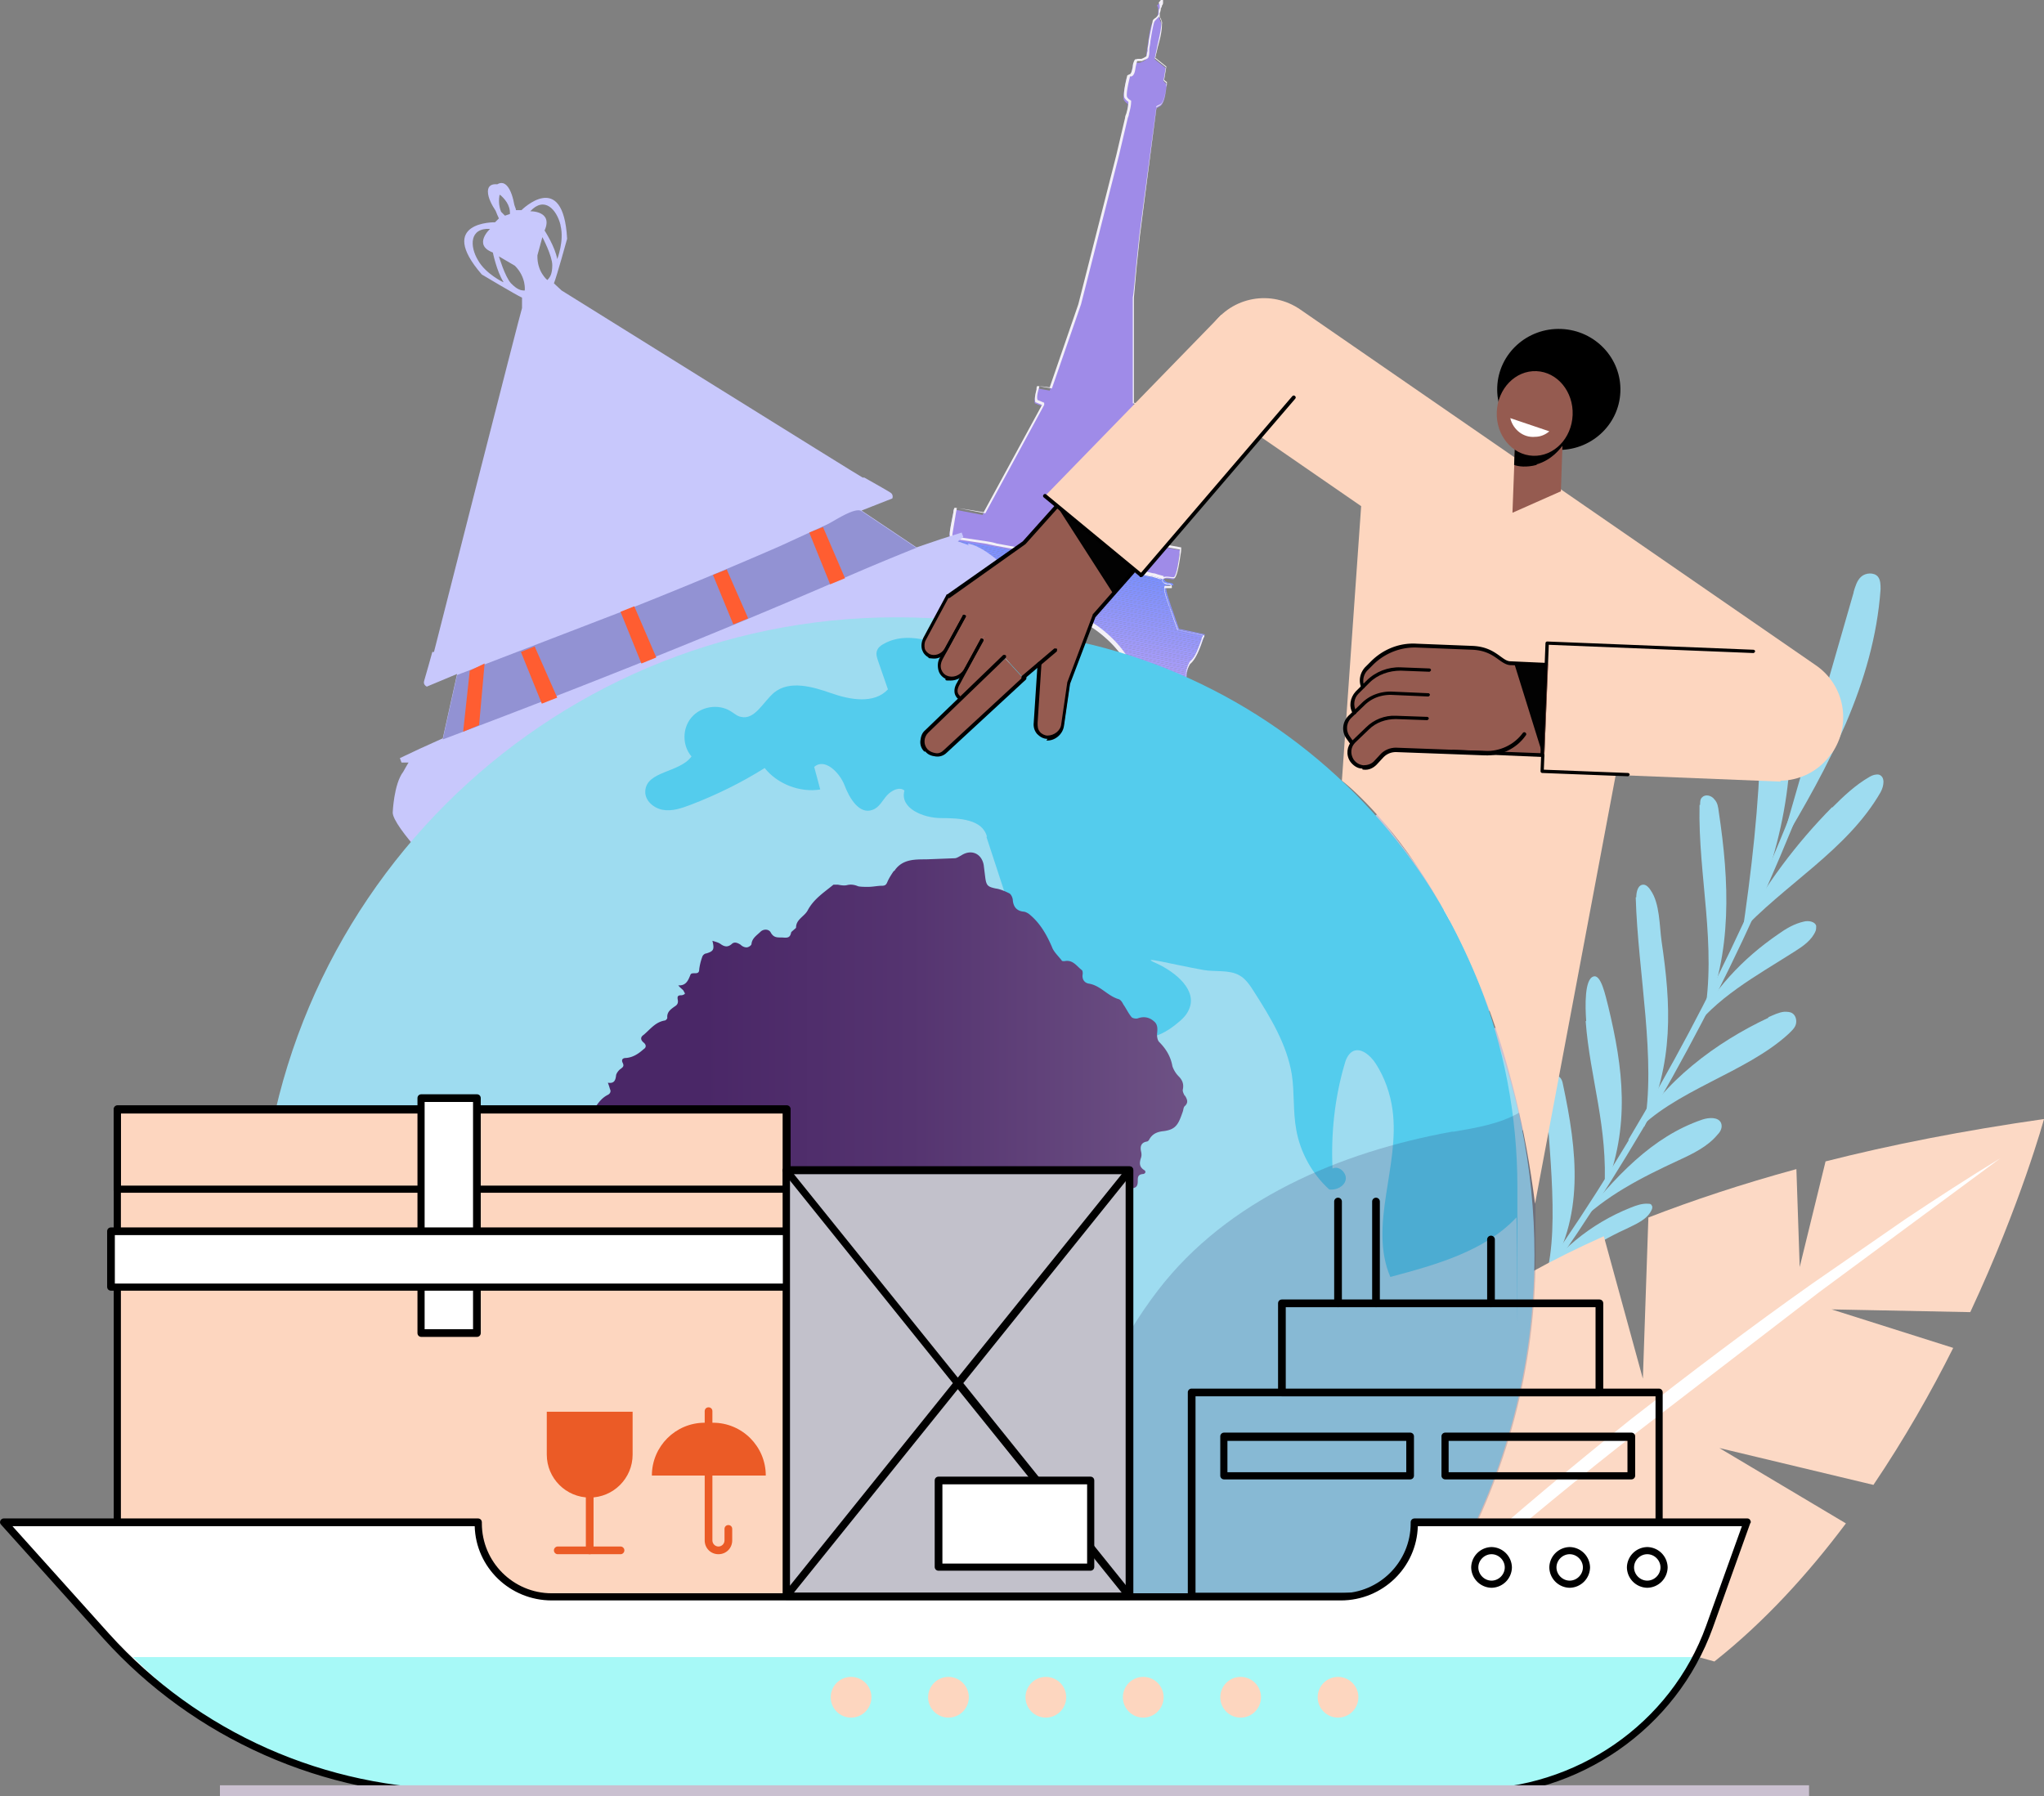 <?xml version="1.0" encoding="UTF-8" standalone="no"?>
<svg xmlns="http://www.w3.org/2000/svg" xmlns:v="https://vecta.io/nano" viewBox="0 0 371.47 326.5">
  <rect x="0" y="0" width="371.47" height="326.5" fill="#808080" stroke="none"/>
  <style>.B{isolation:isolate}.Ah{mix-blend-mode:multiply}</style>
  <defs>
    <clipPath id="A">
      <path d="M173.07,97.8c2.7.2,5.3.8,7.9,1.3l12.7,2.3,5.4,1c.9.2,2,.2,2.8.6h.4c2.3.3,4.9.9,7.2,1.4.6.1,1.2.4,1.9.5.1.3.3.7.5.8.5.4,1.3,0,1.4.7h-1.3c-.3.6.7,3.2.9,3.9l1.4,4,4.7,1c-.5,1.4-1.3,4.1-2.5,5-.9,1.4-1,3-.6,4.6.2.8.5,1.2,1,1.8.3.4.7.8,1,1.3l-6-.3c-1.1,0-2.7-.3-3.7,0-1-4.8-3-9-6.8-12.3-4.1-3.6-9.3-5.5-14.7-5.2-7.1.4-13.1,4.2-17.7,9.3l.6,1.3h-.6c-1.2.3-1.9,0-3.1-.1-1.5-.1-2.9-.5-4.4-.8-1.1-.2-2.7-.3-3.6-.8-.2,0-.3-.1-.5-.1h-.4c-.7-.3-1.7-.4-2.5-.5l9.8-9.2c2.4-2.3,5.5-5.3,7-8.2.4-.5.7-1.1,1.1-1.6v-.3l-.9-.3-.2-.4h1.2l.4-.8.2.1Z" fill="none"/>
    </clipPath>
    <linearGradient gradientUnits="userSpaceOnUse" id="B" x1="90.07" x2="215.97" y1="213.37" y2="213.37">
      <stop offset="0" stop-color="#4a2767"/>
      <stop offset=".3" stop-color="#4a2767"/>
      <stop offset=".6" stop-color="#553470"/>
      <stop offset="1" stop-color="#6e5285"/>
    </linearGradient>
    <path d="M154.97 117.2l62.7 12.9-.1.3-62.7-12.9.1-.3z" id="C"/>
    <path d="M154.97 116.8l62.8 12.9-.1.4-62.7-12.9v-.4z" id="D"/>
    <path d="M155.07 116.5l62.7 12.9v.3l-62.8-12.9.1-.3z" id="E"/>
    <path d="M155.17 116.1l62.7 13-.1.3-62.7-12.9.1-.4z" id="F"/>
    <path d="M155.17 115.8l62.8 12.9-.1.4-62.7-13v-.3z" id="G"/>
    <path d="M155.37 115.1l62.7 12.9-.1.4-62.7-12.9.1-.4z" id="H"/>
    <path d="M155.37 114.8l62.7 12.9v.3l-62.7-12.9v-.3z" id="I"/>
    <path d="M155.47 114.1l62.8 12.9-.1.3-62.7-12.9v-.3z" id="J"/>
    <path d="M155.77 112.7l62.7 12.9v.4l-62.8-12.9.1-.4z" id="K"/>
    <path d="M155.87 112l62.7 12.9v.4l-62.7-12.9v-.4z" id="L"/>
    <path d="M243.17 237.6a.68.68 0 0 1-.7-.7v-18.5a.68.68 0 1 1 1.4 0v18.5a.68.68 0 0 1-.7.7z" id="M"/>
  </defs>
  <g class="B">
    <g fill="#9edcf0">
      <path d="M336.87 107.6c.3-1 .6-2.1 1.4-2.8s2.3-.8 3 0c.5.6.5 1.5.5 2.3-1.2 17-9.5 32.3-18.2 46.8l13.3-46.2v-.1zm-17 26.8c0-3.5.1-7 1-10.3.4-1.5 1.9-3.1 3.2-2.1.5.4.6 1 .7 1.6 2.1 16.4-.9 31.5-8.3 47.2 1.9-12.8 3.2-24.3 3.5-36.4h-.1zm-10.9 11.9c0-.5 0-1.1.4-1.4.6-.6 1.7-.3 2.2.4.6.6.7 1.5.8 2.3 1.9 12.6 2.5 25.5-2.7 37.4 2.4-13.2-1.1-25.8-.8-38.7h.1zm-11.6 16.8c0-1 .3-2.3 1.3-2.3.5 0 1 .5 1.3 1 1.7 2.4 1.6 6.5 2 9.3 1.7 11.5 2.3 22-3.2 33.8 2.3-12.2-1.1-28-1.5-41.8h.1zm-9.1 22.5c-.2-2.8-.3-7.6 1.3-8.1 1.4-.5 2.2 3.5 2.7 5.4 2.7 11.2 4.1 21.8-.7 33.6.7-11.7-2.6-20.4-3.4-30.9h.1z"/>
      <path d="M332.97 146.8c2.1-2.1 4.2-4.1 6.8-5.6.5-.3 1.1-.5 1.7-.4 1.2.4.9 2.1.3 3.2-6.1 10.6-17.6 16.8-25.8 25.8 4.8-9 10.5-16.5 17-23.1v.1zm-9.8 23c1.4-1 2.9-1.9 4.7-2.3.8-.2 2 0 2.2.8 0 .3 0 .6-.1.9-.7 1.7-2.3 2.8-3.9 3.8-6.9 4.4-14.4 8.4-19 15 4.3-8.2 9.7-13.8 16.1-18.2h0zm-1.8 15.1c.9-.4 1.9-.9 2.9-1 .5 0 1.1 0 1.5.3.6.4.8 1.3.6 2s-.8 1.2-1.3 1.7c-7.8 7.2-21 10.3-28.1 18.2 5.2-9.5 15-16.7 24.4-21.1v-.1zm-12 18.6c1.2-.4 2.9-.5 3.4.6.3.7 0 1.5-.6 2.1-1.8 2.2-4.5 3.5-7.1 4.7-6.7 3.1-13.4 6.5-18.5 11.7 7-8.8 13.7-16 22.8-19.1h0zm-28.3-5.4c0-.7 0-1.3.4-1.9.3-.5 1.1-.9 1.7-.6s.8 1 .9 1.6c2.5 11.8 4.1 24.2-3.2 35 2.9-9.5 0-27.6.2-34.1z"/>
      <path d="M296.37,219.5c1-.4,2.1-.8,3.2-.7.2,0,.5,0,.6.3.2.2.1.6,0,.8-.8,1.8-2.9,2.6-4.7,3.5-6.2,2.8-11.6,6.9-17,10.9,4.4-6.8,10.6-11.9,17.9-14.8h0Z"/>
      <path d="M295.97,207.3c-7.6,12.7-15.9,24.9-24.9,36.7-.4.5.6,1.1,1,.6,5.1-6.7,9.9-13.5,14.6-20.5,8.2-12.3,15.7-25,22.6-38.2s13-26.7,18.5-40.6c.2-.6-.9-1-1.1-.4-3.1,7.8-6.3,15.5-9.9,23-6.2,13.4-13.2,26.5-20.8,39.2v.2Z"/>
    </g>
    <path d="M253.77,236.5c-11.9,6.8-23.3,6-23.3,6-5.1-6.6-8.5-13.1-10.7-19.5l12.4,6.4-14.4-13.9c-1.5-8-1-15.7.9-22.9l17.7,15.2-15.5-21.9c2.9-7.2,7-13.9,11.8-19.9l15.3,13.1-11.6-17.6c4.5-5.1,9.3-9.7,14-13.6l10.3,13.6-6.5-16.7c11.6-9.3,21.4-14.5,21.4-14.5,2.1,10.1,3.5,19.3,4.3,27.7l-12.3,6.2,12.7-2.4c.5,7,.7,13.5.4,19.3l-20.4,5.4,20,.6c-.6,6.9-1.8,13-3.4,18.3l-27,7.1,24.1.7c-3.8,8.7-8.9,14.7-14.2,19l-18.6.6,12.6,3.5v.2Z" fill="#cac0d0"/>
    <path d="M234.77 232.3l2.9-6.2 5.6-12.5a556.91 556.91 0 0 0 10.5-25.2c3.4-8.5 6.5-17 9.6-25.6 1.6-4.3 3-8.6 4.5-12.9l4.5-12.9c-1.1 4.4-2.4 8.8-3.6 13.2l-4 13.1c-2.8 8.7-5.9 17.3-9.2 25.8-3.4 8.5-7 16.9-10.9 25.2l-6.1 12.3c-2.2 4-4.3 8-6.7 12l3-6.2-.1-.1z" fill="#fff"/>
    <path d="M231.27,283.3c-5.7,18.9-1,33.5-1,33.5,10.8,3.4,20.9,4.9,30.4,4.6l-12.8-13.1,23.8,12.1c11.6-1.9,22-6.3,31.4-12.3l-26.7-15.9,35.2,9.8c9.1-7.2,17-15.9,23.9-25.1l-23-13.7,28,6.7c5.6-8.3,10.5-16.9,14.5-24.9l-22.1-7,25.2.5c9.2-19.7,13.4-35.1,13.4-35.1-14.7,2.1-27.9,4.7-39.7,7.7l-4.7,19.2-.6-17.8c-9.9,2.7-18.9,5.7-26.9,8.8l-1,29.3-7.1-25.9c-9.4,4.2-17.5,8.7-24.3,13.4l-1.4,38.9-8.6-31.3c-10.8,9.2-17.7,18.8-21.9,27.8l5,24.7-8.8-14.8-.2-.1Z" fill="#fcd9c5"/>
    <path d="M249.97 298.4l15.1-14c10.2-9.2 20.7-17.9 31.4-26.5 10.8-8.4 21.7-16.7 32.9-24.6l16.9-11.7c5.7-3.8 11.4-7.5 17.3-11.1l-16.5 12.2-16.5 12.2-32.5 25c-10.8 8.4-21.3 17.1-31.7 26l-15.5 13.4-7.7 6.8-7.6 6.9c4.7-5 9.6-9.8 14.5-14.6h-.1z" fill="#fff"/>
    <g clip-path="url(#A)">
      <g fill="#c1a4f6">
        <path d="M154.67 118.5l21.3 4.4-21.4-3.9.1-.5z"/>
        <path d="M154.77 118.2l37.4 7.7-16.2-3-21.3-4.4.1-.3z"/>
      </g>
      <path d="M154.77 117.9l53.6 11-16.2-3-37.4-7.7v-.3z" fill="#c0a4f6"/>
      <path d="M154.87 117.5l62.7 12.9v.2l-9.2-1.7-53.6-11 .1-.4z" fill="#bfa3f6"/>
      <use fill="#bea3f6" href="#C"/>
      <use fill="#bda3f7" href="#D"/>
      <use fill="#bca3f7" href="#E"/>
      <use fill="#bba2f7" href="#F"/>
      <use fill="#baa2f7" href="#G"/>
      <path d="M155.27 115.5l62.7 12.9v.3l-62.8-12.9.1-.3z" fill="#b9a2f7"/>
      <use fill="#b8a1f7" href="#H"/>
      <use fill="#b7a1f7" href="#I"/>
      <path d="M155.47 114.4l62.7 12.9-.1.4-62.7-12.9.1-.4z" fill="#b6a1f7"/>
      <use fill="#b5a0f8" href="#J"/>
      <path d="M155.57 113.8l62.7 12.9v.3l-62.8-12.9.1-.3z" fill="#b4a0f8"/>
      <path d="M155.67 113.4l62.7 12.9-.1.4-62.7-12.9.1-.4z" fill="#b3a0f8"/>
      <path d="M155.67 113.1l62.8 12.9-.1.3-62.7-12.9v-.3z" fill="#b2a0f8"/>
      <use fill="#b19ff8" href="#K"/>
      <path d="M155.87 112.4l62.7 12.9-.1.3-62.7-12.9.1-.3z" fill="#b09ff8"/>
      <use fill="#af9ff8" href="#L"/>
      <path d="M155.97 111.7l62.7 12.9-.1.3-62.7-12.9.1-.3z" fill="#ae9ef8"/>
      <path d="M155.97 111.4l62.8 12.9-.1.3-62.7-12.9v-.3z" fill="#ad9ef9"/>
      <path d="M156.07 111l62.7 12.9v.4l-62.8-12.9.1-.4z" fill="#ac9ef9"/>
      <path d="M156.17 110.7l62.7 12.9-.1.3-62.7-12.9.1-.3z" fill="#ab9df9"/>
      <path d="M156.17 110.3l62.8 12.9-.1.4-62.7-12.9v-.4z" fill="#aa9df9"/>
      <path d="M156.27 110l62.7 12.9v.3l-62.8-12.9.1-.3z" fill="#a99df9"/>
      <path d="M156.37 109.6l62.7 13-.1.3-62.7-12.9.1-.4z" fill="#a89df9"/>
      <path d="M156.37 109.3l62.7 12.9v.4l-62.7-13v-.3z" fill="#a79cf9"/>
      <path d="M156.47 109l62.7 12.9-.1.3-62.7-12.9.1-.3z" fill="#a69cf9"/>
      <path d="M156.47 108.6l62.8 12.9-.1.4-62.7-12.9v-.4z" fill="#a59cfa"/>
      <path d="M156.57 108.3l62.7 12.9v.3l-62.8-12.9.1-.3z" fill="#a49bfa"/>
      <path d="M156.67 107.9l62.7 12.9-.1.4-62.7-12.9.1-.4z" fill="#a39bfa"/>
      <path d="M156.67 107.6l62.8 12.9-.1.3-62.7-12.9v-.3z" fill="#a29bfa"/>
      <path d="M156.77 107.2l62.7 13v.3l-62.8-12.9.1-.4z" fill="#a19afa"/>
      <path d="M156.87 106.9l62.7 12.9-.1.4-62.7-13 .1-.3z" fill="#a09afa"/>
      <path d="M156.87 106.6l62.8 12.9-.1.3-62.7-12.9v-.3z" fill="#9f9afa"/>
      <path d="M156.97 106.2l62.7 12.9v.4l-62.8-12.9.1-.4z" fill="#9e9afb"/>
      <path d="M157.07 105.9l62.7 12.9-.1.3-62.7-12.9.1-.3z" fill="#9c99fb"/>
      <path d="M157.07 105.5l62.7 12.9v.4l-62.7-12.9v-.4z" fill="#9b99fb"/>
      <path d="M157.17 105.2l62.7 12.9-.1.3-62.7-12.9.1-.3z" fill="#9a99fb"/>
      <path d="M157.17 104.8l62.8 13-.1.3-62.7-12.9v-.4z" fill="#9998fb"/>
      <path d="M157.27 104.5l62.7 12.9v.4l-62.8-13 .1-.3z" fill="#9898fb"/>
      <path d="M157.37 104.2l62.7 12.9-.1.3-62.7-12.9.1-.3z" fill="#9798fb"/>
      <path d="M157.37 103.8l62.8 12.9-.1.4-62.7-12.9v-.4z" fill="#9697fb"/>
      <path d="M157.47 103.5l62.7 12.9v.3l-62.8-12.9.1-.3z" fill="#9597fc"/>
      <path d="M157.57 103.1l62.7 12.9-.1.4-62.7-12.9.1-.4z" fill="#9497fc"/>
      <path d="M157.57 102.8l62.7 12.9v.3l-62.7-12.9v-.3z" fill="#9397fc"/>
      <path d="M157.67 102.4l62.7 13-.1.3-62.7-12.9.1-.4z" fill="#9296fc"/>
      <path d="M157.67 102.1l62.8 12.9-.1.4-62.7-13v-.3z" fill="#9196fc"/>
      <path d="M157.77 101.8l62.7 12.9v.3l-62.8-12.9.1-.3z" fill="#9096fc"/>
      <path d="M157.87 101.4l62.7 12.9-.1.4-62.7-12.9.1-.4z" fill="#8f95fc"/>
      <path d="M157.87 101.1l62.8 12.9-.1.3-62.7-12.9v-.3z" fill="#8e95fc"/>
      <path d="M157.97 100.7l62.7 13v.3l-62.8-12.9.1-.4z" fill="#8d95fd"/>
      <path d="M158.07 100.4l62.7 12.9-.1.4-62.7-13 .1-.3z" fill="#8c94fd"/>
      <path d="M158.07 100.1l62.7 12.9v.3l-62.7-12.9v-.3z" fill="#8b94fd"/>
      <path d="M158.17 99.7l62.7 12.9-.1.4-62.7-12.9.1-.4z" fill="#8a94fd"/>
      <path d="M158.17 99.4l62.8 12.9-.1.3-62.7-12.9v-.3z" fill="#8994fd"/>
      <path d="M158.27 99l62.7 12.9v.4l-62.8-12.9.1-.4z" fill="#8893fd"/>
      <path d="M158.37 98.7l62.7 12.9-.1.3-62.7-12.9.1-.3z" fill="#8793fd"/>
      <path d="M158.37 98.3l62.8 13-.1.3-62.7-12.9v-.4z" fill="#8693fd"/>
      <path d="M158.47 98l62.7 12.9v.4l-62.8-13 .1-.3z" fill="#8592fe"/>
      <path d="M158.57 97.7l62.7 12.9-.1.3-62.7-12.9.1-.3z" fill="#8492fe"/>
      <path d="M158.57 97.3l62.7 12.9v.4l-62.7-12.9v-.4z" fill="#8392fe"/>
      <path d="M158.67 97l62.7 12.9-.1.3-62.7-12.9.1-.3z" fill="#8291fe"/>
      <path d="M158.77 96.6l62.7 12.9-.1.4-62.7-12.9.1-.4z" fill="#8191fe"/>
      <path d="M158.77 96.3l62.7 12.9v.3l-62.7-12.9v-.3z" fill="#8091fe"/>
      <path d="M158.87 95.9l62.7 13-.1.3-62.7-12.9.1-.4z" fill="#7f91fe"/>
      <path d="M158.87 95.6l62.8 12.9-.1.4-62.7-13v-.3z" fill="#7e90fe"/>
      <path d="M158.97 95.3l62.7 12.9v.3l-62.8-12.9.1-.3z" fill="#7d90ff"/>
      <path d="M160.17 95.2l61.6 12.6-.1.4-62.7-12.9.1-.4 1.1.3z" fill="#7c90ff"/>
      <path d="M176.37 98.1l45.5 9.4-.1.3-61.6-12.6 16.2 2.9z" fill="#7b8fff"/>
      <g fill="#7a8fff">
        <path d="M192.57 101.1l29.3 6v.4l-45.5-9.4 16.2 3z"/>
        <path d="M221.87 107.1l-29.3-6 29.4 5.4-.1.6z"/>
      </g>
    </g>
    <path d="M159.57 119.9c-.6-.1-1.1-.2-1.6-.5-.2 0-.2-.1-.4 0h-.5c-.5-.2-1.2-.3-1.8-.4h-1l10-9.4c2.6-2.5 5.5-5.4 6.9-8.2.3-.4.6-.8.8-1.2 0-.1.2-.2.2-.4v-.2l-.8-.3-.3-.6h1.3l.4-.9h0c2 .2 4.1.6 6.1 1 .6.1 1.2.2 1.8.4l12.7 2.3 5.4 1c.2 0 .5 0 .7.1.7.1 1.5.2 2.1.5h.3c1.8.3 3.7.7 5.5 1.1.6.1 1.2.3 1.7.4.3 0 .5.1.8.2.4.1.7.2 1.1.3h0v.2c.2 0 .2.1.3.2.1.2.2.4.3.4.2.1.4.1.6.2.4 0 .8 0 .8.7h0c0 .1-.1.1-.1.1h-1.2c-.1.6.6 2.6.9 3.4 0 .1 0 .2.1.3l1.4 3.9 4.8 1v.2c-.2.3-.3.6-.4.9-.5 1.5-1.2 3.3-2.2 4.1-.8 1.3-1 2.8-.6 4.5.2.7.4 1.2 1 1.8l.2.3a4.44 4.44 0 0 1 .8 1.1v.2c.1 0-6.1-.3-6.1-.3h-.7c-1 0-2.2-.2-3 0h-.2v-.1c-1.1-5.2-3.3-9.2-6.7-12.2-4.1-3.7-9.3-5.5-14.6-5.2-8.1.5-14 5.3-17.6 9.2l.7 1.4h-.8c-.8.2-1.5.1-2.1 0-.3 0-.6 0-1-.1-1.1 0-2-.3-3-.5-.5 0-.9-.2-1.4-.3h0c-.3 0-.6 0-.9-.1-.4 0-.8-.1-1.1-.2h0l.4-.3zm-1.8-.8c.1 0 .2 0 .3.1.7.4 1.7.5 2.6.6.3 0 .7 0 .9.1h0c.5 0 .9.2 1.4.3 1 .2 1.9.4 3 .5.4 0 .7 0 1 .1.7.1 1.2.2 2 0h.4l-.6-1.2h0c3.6-4.1 9.5-9 17.8-9.5 5.4-.3 10.7 1.5 14.8 5.2 3.5 3.1 5.7 7.1 6.8 12.2.8-.2 2-.1 2.9 0h.7l5.7.3c-.2-.3-.4-.5-.6-.8l-.2-.2c-.6-.6-.8-1.1-1-1.9-.4-1.7-.2-3.3.6-4.7h0c1-.7 1.6-2.7 2.1-4 0-.3.2-.5.3-.7l-4.7-1-1.4-4s0-.2-.1-.3c-.6-1.6-1.1-3.2-.8-3.7h1.1c0-.2-.2-.2-.5-.3-.2 0-.5 0-.7-.2-.1 0-.3-.3-.4-.5 0 0 0-.1-.1-.2h0c-.4 0-.7-.2-1.1-.3-.2 0-.5-.2-.8-.2-.6-.1-1.1-.2-1.7-.4-1.8-.4-3.7-.8-5.4-1.1h0c-.1 0-.2 0-.4-.1-.6-.3-1.3-.4-2.1-.5-.3 0-.5 0-.7-.1l-5.4-1-12.7-2.3c-.6-.1-1.2-.2-1.9-.4-1.9-.4-4-.8-6-.9l-.4.8h-1.1v.2l.8.3v.5h0l-.3.4c-.3.4-.5.8-.8 1.2-1.4 2.8-4.4 5.7-7 8.2l-9.6 9h.4c.6 0 1.3.2 1.9.4h.6l.4.1z" fill="#f3f0f7"/>
    <path d="M210.97.3h.2v.2c0 .2 0 .4-.2.6-.2.5-.5 1.5-.3 2.1.1.5.4.9.4 1.4-.1 2-.8 4.2-1.2 6.2l2 1.6-.4 2.4c.2.2.4.4.6.5-.2 1.1-.3 3.3-1.2 4l-.7.4-3.1 23.3-.6 5.7-.5 5.6v19.2l2.2.5-.5 2.6c-.4.1-.8 0-1.2 0v1.2l3.1 21.3 4.9.9c-.2 1-.5 4.7-1.2 5.3-.6 0-1.3-.3-2 0h0c-.6-.2-1.2-.5-1.9-.6l-7.2-1.4h-.4c-.8-.4-1.9-.5-2.8-.6l-5.4-1-12.7-2.3-7.9-1.3a.78.78 0 0 1-.4-.4c-.2-.4.7-4.4.8-5.1l5.2 1 10.7-19.6v-.2l-1.2-.5c-.2-.6.2-2 .4-2.7l2.3.4 5.2-15.2 6.9-27.1 1.6-6.8c.2-1 .6-2.1.5-3-.3-.2-.5-.4-.7-.7-.3-.5.3-3.2.5-4h.3c.7-.2.6-2.2 1-2.8h1c.2 0 1-.4 1.1-.5.1-.2.2-1.1.2-1.3.3-1.6.4-3.5.9-5.1.2-.5.8-.8 1-1.3.2-.7.4-1.6 0-2.2l.3-.3h0l.4-.4z" fill="#9f8be8"/>
    <path d="M211.37 105.3h-.1c-.4-.2-.7-.3-1.1-.4-.2 0-.5-.2-.8-.2-.6-.1-1.1-.2-1.7-.4l-5.4-1.1h0c-.1 0-.2 0-.4-.1-.6-.3-1.3-.4-2.1-.5-.3 0-.5 0-.7-.1l-5.4-1-12.7-2.3-1.9-.4-6-.9h0l-.4-.4c-.2-.3 0-1.4.6-4.4 0-.4.1-.6.2-.8h0c0-.1 5.3.8 5.3.8l10.6-19.5h0l-1.2-.5h0c-.2-.6 0-1.5.2-2.3 0-.2 0-.4.1-.6h0c0-.1 2.3.2 2.3.2l5.2-15.1 6.9-27.1 1.6-6.8c0-.2.1-.5.2-.7.2-.7.4-1.5.4-2.2-.3-.2-.5-.4-.7-.7-.4-.7.5-4.1.5-4.1h0l.4-.2c.3 0 .5-.8.6-1.4 0-.5.2-1 .4-1.3h0l.5-.1h.6c.2 0 .9-.4 1-.5 0 0 .1-.7.2-.9V9c0-.5.2-1 .2-1.6l.7-3.5c0-.3.3-.5.6-.7.2-.2.4-.4.5-.6v-.2c0-.3 0-.7.2-.9 0-.4 0-.7-.2-1h0l.4-.5h.4v.4c0 .2 0 .4-.2.6 0 .2-.1.4-.2.5a2.39 2.39 0 0 1-.2.9v.5c0 .2.1.3.2.5.1.3.3.6.2 1 0 1.4-.4 2.9-.8 4.3-.1.6-.3 1.2-.4 1.8l2 1.6-.4 2.4c.2.2.3.3.5.4h0v.1c0 .2 0 .5-.1.8-.2 1.2-.4 2.8-1.1 3.3l-.7.4-3 23.3-.6 5.7-.5 5.6v19.1l2.2.5-.5 2.8h0c-.4.2-.8.1-1.1 0v1l3 21.1 5 .9h0c0 .4 0 .7-.1 1.2-.3 2-.6 3.9-1.1 4.4h-.3c-.5 0-1.1-.2-1.5 0h-.1l-.2.2zm.1-.4h0c.5-.2 1.1 0 1.6 0h.3c.5-.5.8-2.8 1-4.1 0-.4 0-.7.1-.9l-4.9-.9-3-21.4v-1.4h1.2l.4-2.4-2.3-.5V54c.1 0 .6-5.6.6-5.6l.6-5.7 3.1-23.4.8-.4c.6-.5.8-2 1-3.1v-.7c-.2-.2-.4-.3-.5-.5h0l.4-2.4-2-1.6h0c.1-.7.3-1.3.4-2 .3-1.4.7-2.9.8-4.3 0-.3 0-.6-.2-.8 0-.2-.1-.3-.2-.5h0l-.4.4c-.2.2-.4.4-.5.6-.3 1-.5 2.3-.7 3.5 0 .5-.2 1.1-.2 1.6v.3c0 .5-.1.9-.2 1.1s-1 .5-1.1.6h-.9c-.1.3-.2.7-.3 1.2-.1.8-.3 1.5-.8 1.6h-.2c-.3 1.2-.8 3.4-.5 3.8.2.3.4.4.7.6h0v.1c0 .8-.2 1.6-.4 2.3 0 .2-.1.5-.2.7l-1.6 6.8-6.9 27.1-5.3 15.3-2.3-.4c0 .1 0 .3-.1.5-.2.7-.4 1.5-.2 2l1.2.5v.4h0l-10.7 19.7-5.2-1c0 .2 0 .4-.1.7l-.7 4.2c0 .1.2.2.3.3l6 .9c.6.1 1.2.2 1.8.4l12.7 2.3 5.4 1c.2 0 .5 0 .7.1.7.1 1.5.2 2.1.5h.3l5.5 1.1c.6.1 1.2.3 1.7.4.3 0 .5.1.8.2l1.1.3h0v.2zM210.87.6v.3c0-.1 0-.3.1-.4h0l-.2.2h0l.1-.1z" fill="#f3f0f7"/>
    <path d="M176.07 99.1l-2-.7 1-.8-.3-.8-3.8 1.2-4.4 1.5-10-6.7 5.6-2.2s.3-.7-.4-1.1c-.6-.4-4.7-2.7-4.7-2.7h-.3c0 .1-54.7-34-54.7-34l-1.4-1.3c.5-1.2 2.4-8.1 2.4-8.1-.7-12.8-8.3-5.2-8.3-5.2h-1c0-.3-.2-.6-.3-1-.2-1.1-.6-2.7-1.4-3.5-.6-.6-1.2-.5-1.7-.2-.9-.1-1.7.2-1.7 1.3 0 1.2.8 2.6 1.4 3.5.2.5.4 1 .6 1.4l-.7.7s-10.8-.2-2.4 9.5c0 0 6.2 3.7 7.3 4.2V56c-.1 0-16 62.5-16 62.5h-.3c0 .1-1.3 4.6-1.5 5.3s.5 1 .5 1l5.5-2.3-2.6 11.7-4.2 1.9-3.6 1.7.3.8h1.3c0-.1-1 1.7-1 1.7-1.7 2.2-1.9 7.4-1.9 7.4 0 2.5 9.2 12.2 10.5 12.1 3-.2 0 0 2.9-.8 24.6-6.7 47.1-15.2 70-26.4l29.9-15c2.7-1.5-.7-10.8-2.3-14.8 0 0-3.7-3.6-6.5-4h0l.2.3zM101.87 41c.7 2.8-.6 6.1-.6 6.1-.4-2.3-2.3-5.2-2.3-5.2 1.6-3.6-2.6-3.5-2.6-3.5 2.6-2.8 4.8-.3 5.5 2.5h0v.1zm-4.2 5.4l.9-3.3s1.8 3.4 1.8 5.1c0 1.6-.4 2.2-.9 2.7 0 0-1.9-1.5-1.8-4.5h0zm-6.8-11c.7.6 1.9 1.8 1.8 3.5l-.9.3-.7-.7c-.5-1.2-.4-2.4-.3-3h0l.1-.1zm.6 15.9s-3.2-1.5-4.6-4c-1.5-2.5-1.6-5.9 2.2-5.7 0 0-3.2 2.9.5 4.3 0 0 .7 3.4 1.9 5.3h0v.1zm1.4.2c-1.1-1.2-2.2-4.9-2.2-4.9l2.9 1.7c2.1 2.1 1.8 4.5 1.8 4.5-.7 0-1.3-.1-2.5-1.3h0z" fill="#c8c8fc"/>
    <path d="M166.57 99.6l-10-6.7c-1.2-.8-5.1 1.9-6.2 2.4l-8.7 4a864.57 864.57 0 0 1-26.4 11l-31.7 12.2-.5.2-2.6 11.7c23.9-9 47.6-18.4 71-28.5a478.51 478.51 0 0 1 15-6.3h.1z" fill="#9292d3"/>
    <path d="M112.77 111.2l3.8 9.4 2.7-1.1-4-9.3-2.5 1zm-18.1 7.3l3.8 9.4 2.8-1.1-4.1-9.3-2.5 1zm34.9-14l3.7 9 2.7-1.1-3.9-8.9-2.5 1zm17.5-7.7l3.8 9.4 2.7-1.1-4-9.3-2.5 1zm-59 23.8l-1 11.2-2.9 1.2 1.2-11.1 2.7-1.3z" fill="#ff5d31"/>
    <path d="M99.87,325.4h126.1c31.8-20.7,52.9-56.5,52.9-97.3,0-64-51.9-115.9-115.9-115.9s-115.9,51.9-115.9,115.9,21,76.6,52.9,97.3h-.1Z" fill="#9edcf0"/>
    <path d="M179.37 152.1c-.8-3.2-5-3.4-8.3-3.4s-7.6-1.8-6.7-5c-.9-.8-2.4 0-3.2.9s-1.4 2.2-2.6 2.6c-2.4.9-4.2-2.1-5.1-4.5-.9-2.3-3.6-5-5.5-3.3l1.1 4.1c-3.7.6-7.8-1-10.1-3.9-4.3 2.7-8.8 4.9-13.5 6.7-1.6.6-3.3 1.2-5 .9s-3.3-1.7-3.2-3.4c.2-3.7 6.2-3.3 8.4-6.3-1.7-2-1.7-5.1 0-7.1s4.8-2.5 7-1.2c.7.4 1.3 1 2 1.1 2.5.6 4-2.7 6-4.4 2.8-2.3 7-1.1 10.4.1s7.8 2 10.3-.7l-1.8-5.2c-.2-.6-.4-1.2-.2-1.8s.7-1 1.3-1.3c8.3-4.6 19.5 7.6 27.3 2.1-1-2.1-2.6-3-3.4-4.3 51.2 5.2 91.2 48.4 91.2 101s0 3.7-.2 5.5c-5.7 6.1-14.6 8.6-22.9 10.8-4-9.4 1.8-20.2.4-30.4-.4-2.9-1.4-5.8-3-8.3-1-1.6-2.9-3.2-4.4-2.2-.7.5-1.1 1.4-1.3 2.2-1.8 6.1-2.5 12.6-2.2 19 1.2-.6 2.6.8 2.4 2s-1.7 2-3 1.8c-3.1-2.8-5.3-6.8-6-10.9-.6-3.3-.3-6.7-.8-10-.9-5.5-3.9-10.4-6.9-15.1-.7-1.1-1.5-2.3-2.6-2.9-1.9-1.1-4.4-.6-6.6-1-6.1-1.1-12-2.7-8.5-1.2 3.5 1.6 7.5 4.9 5.9 8.4-.5 1.2-1.5 2-2.5 2.8-6.2 4.9-10 1-17.6-1.5-1.3-.4-8.7-9.6-9.5-10.7l-7.2-22h.1z" fill="#54cced"/>
    <path d="M215.37 199.3c-.2-.4-.5-.9-.4-1.3.2-1-.1-1.7-.8-2.4a4.87 4.87 0 0 1-1.1-1.8c-.3-1.7-1.1-3.1-2.4-4.4-.3-.3-.4-.9-.4-1.4.1-.9.2-1.8-.6-2.4-.8-.7-1.8-.9-2.9-.5-.3.1-.9 0-1.1-.2-.6-.7-1-1.6-1.5-2.3-.2-.4-.5-.9-.9-1-2-.6-3.2-2.4-5.3-2.8-.8-.1-1.4-.7-1.2-1.8 0-.2 0-.6-.2-.7-.9-.7-1.6-1.9-3.1-1.6-.2 0-.5 0-.5-.1-.6-.8-1.5-1.6-1.8-2.5-1-2.3-2.2-4.4-4.2-6-.3-.2-.7-.4-1-.4q-1.7-.2-1.9-2c0-.5-.3-1.1-.6-1.3-.8-.4-1.7-.8-2.5-.9-1.4-.3-1.7-.5-1.9-1.9l-.3-2.4c-.4-2.1-2.3-2.9-4.1-1.7-.4.2-.8.5-1.2.5l-5.2.2c-2.1 0-4.2 0-5.6 1.9 0 .1-.2.2-.3.3-.4.6-.8 1.2-1.1 1.9-.2.5-.4.7-1 .7-.8 0-1.6.2-2.5.2-.6 0-1.3 0-1.8-.1-.7-.3-1.4-.4-2.1-.2-.5.1-1.1 0-1.6-.1h-.8c-1.7 1.4-3.6 2.6-4.7 4.7-.6 1.1-2.1 1.6-2.1 3.1 0 .1-.3.3-.4.4-.2.2-.4.3-.5.5-.2 1.2-1 .9-1.8.9s-1.4 0-1.9-.9c-.3-.6-1.2-.7-1.8-.2-.7.7-1.6 1.2-1.7 2.3 0 .2-.5.6-.9.6s-.8-.2-1.1-.5c-.5-.3-1.1-.6-1.6-.1-.7.6-1.3.5-2 0-.4-.3-.9-.4-1.5-.6.4 1.6.2 1.9-1.1 2.3-.3 0-.6.3-.7.5-.3.8-.5 1.6-.6 2.4 0 .5-.2.7-.7.7s-.8 0-.9.3c-.4 1-.8 2-2.2 1.9.3.4.6.6.9.9.1.2.3.5.3.6s-.4.3-.6.3c-.7 0-.8.2-.7.8.1.5 0 .9-.5 1.2-.7.5-1.5 1-1.4 2.1 0 .2-.3.5-.5.5-1.7.3-2.6 1.6-3.8 2.6-.6.4-.6.9 0 1.4.5.4.5.9 0 1.2-.9.8-1.9 1.5-3.2 1.6-.6 0-.9.3-.6.9s0 .8-.4 1.1c-.3.2-.7.7-.8 1.1-.1.9-.3 1.6-1.5 1.4.2.5.3.9.4 1.2.2.4 0 .8-.4 1-1.4.7-2.1 2-2.9 3.2-.4.5-.6.8-1.3.8-1.1 0-1.5.4-1.7 1.5 0 .3 0 .6-.2 1-1.1-.3-2 0-2.7.8-.1.2-.6 0-.9 0-.4 0-.9 0-1.1.2-.7.6-1.3.6-2.1.4-1-.2-2.7.5-3.1 1.3-.4.9-.9 1.1-1.8 1-.2 0-.6.1-.7.3-.6 1-.5 1-1.5.5-.5-.3-.7-.2-.7.4-.3 1.6.4 3 1.6 4.1 1.4 1.4 2.6 3 3.2 4.9l4.1 11.5c.3.7.7 1.5 1.2 2 1.8 1.7 3.4 3.4 3.7 6.1 0 .3.1.7.2 1 .3 1.1.4 1.1 1.5 1 .7 0 1.3-.1 2-.2.7 0 1 .4.7 1-.2.5-.5 1-.8 1.3-1.1 1-1.3 2.2-1.4 3.6 0 .6.2 1.1.6 1.6.4.6.5 1.4.7 2.1 0 .2 0 .5-.1.8h1l2-.6c1-.2 1.1 0 1.3.9.2 1.4 1.3 2.6 2.7 2.8.9.2 1.5.7 1.8 1.5l.3 1.2c.1.7.5 1.1 1.1 1.4.4.2.8.6.8 1 0 1.5 1.1 2.1 2.2 2.7.5.3 1.1.6 1.5 1.1.7.9 1.3 2 2 2.9.4.5 1 1.1 1.6 1.2 1.4.4 2.9.6 4.4.8.4 0 .9 0 1.3-.2 1.1-.4 1.5-.3 1.8.7.3 1.1 1 1.7 2.2 1.8.2 0 .4.1.7.2 1.8.5 3.6.9 5.5.5.4 0 .8.2 1.3.3.2 0 .4.2.8.4v-2.3c0-1.1.4-1.9 1.4-2.4s1.4-1.3 1.6-2.3c.1-.6.2-1.3.5-1.8.6-.8.4-1.4-.3-2-.1-.1-.3-.3-.4-.5 0-.2 0-.6.1-.7.9-.6 1.9-1.3 2.9-1.7 1.3-.5 2.3-1.3 3-2.5.2-.3.3-.7.2-1-.5-1-.6-2.3-1.8-3-1-.7-1.1-1.4 0-2 .9-.5 1.9-.6 2.9-.8.4-.1 1 0 1.3-.3 1.1-1.2 2.5-2.1 2.9-3.8.4-1.5 2-2 3.4-1.5 1.9.8 3.6.5 5.2-.8.6-.5 1.3-.8 2-.5 1.3.6 2.6.8 4 1 .9.1 1.7.1 2.5-.2 1-.4 1.9-1 2.9-1 1.2 0 2.3-.4 3.4-.6 1.9-.2 3.4-1.3 5-2 1.8-.8 3.5-1.9 5.3-2.8l3.3-1.9c.4-.2.9-.3 1.3-.4.2 0 .6-.2.7-.3.3-.8.8-1 1.6-1s1.3-.4 1.3-1.1c0-1.2-.2-2.3-1.1-3.2-.9-.8-.9-1-.5-2.1l.8-2.7c.5-1.4-.4-3.3 1.4-4.3h0c.7-1.4.8-1.4 2.1-2.2 0 0 .1 0 .2-.1.9-.6 2-1 3.1-1 1 0 1.3-.4 1.3-1.3 0-.7 0-1.2.9-1.3.4 0 .7-.4.3-.7-1-.6-.9-1.4-.6-2.3.1-.3.1-.7 0-1.1-.2-.9 0-1.6 1-1.8.2 0 .4-.2.5-.4.6-1.1 1.6-1.4 2.6-1.5 2.3-.3 2.7-1.3 3.5-3.6.1-.3.1-.8.4-1 .7-.7.3-1.3-.1-2h0l.1.3z" fill="url(#B)" fill-rule="evenodd"/>
    <g class="Ah" opacity=".2">
      <path d="M263.87,205.7c-20.4,3.7-40.8,12.4-53.4,28.8-7.3,9.4-11.7,20.8-19.7,29.5-8.3,8.9-20.3,14.5-26.5,25.1-2.9,4.9-4.4,10.7-8.5,14.7-6,5.9-15.7,5.9-23.6,3.2-6.4-2.1-11.7-6.1-18.1-8.5-6.2-2.3-12.7-3.8-18.2-7.5-10.8-7.2-15.3-20.6-20.3-32.5-3.8-9.2-8.3-18.1-13.5-26.5-.5-.8-1-1.5-1.5-2.2-3.5-4.6-8.2-7.6-13.1-10.6-.2,3-.3,6-.3,9,0,40.8,21,76.6,52.9,97.3h126.1c31.8-20.7,52.9-56.5,52.9-97.3s-1-17.6-2.9-26c-3.6,2.1-7.9,2.8-12,3.5h-.3Z" fill="#2e2e63"/>
    </g>
    <path d="M332.87,136.9c-3.6,5.3-10.8,6.6-16.1,2.9l-20.3-14-17.5,93c-7.1-56.1-35.1-76.9-35.1-76.9l3.5-49.9-24.2-16.7c-5.3-3.6-6.6-10.8-2.9-16.1,3.6-5.3,10.8-6.6,16.1-2.9l93.6,64.6c5.3,3.6,6.6,10.8,2.9,16.1v-.1Z" fill="#fdd6bf"/>
    <g fill="#955b50">
      <path d="M178.67,126.2c-.7,1.3-2.3,1.9-3.5,1.3s-1.7-2.1-1-3.4l4.8-8.7,4.4,2.1-4.8,8.7h.1Z"/>
      <path d="M175.57,121.8c-.7,1.3-2.3,1.9-3.5,1.3s-1.7-2.1-1-3.4l4.8-8.7,4.4,2.1-4.8,8.7h.1Z"/>
      <path d="M172.07 118c-.6 1.1-2 1.7-3.1 1.1s-1.5-1.9-.9-3l4.2-7.8 4 1.8-4.2 7.8v.1zm-.5 18.5c-1 .9-2.5.8-3.4-.1-.9-1-.8-2.5.1-3.4l14.4-13.3 3.3 3.6-14.4 13.3v-.1zm22.9-12.5l-1.1 7.6c-.2 1.4-1.5 2.5-2.9 2.4-1.4 0-2.4-1.3-2.2-2.7l1.1-16.9 9.6-2.2-4.6 11.8h.1z"/>
      <path d="M185.97 123.2l-13.6-14.8 13.8-9.8 9.5-10.7 13.9 11.7-10.5 12.2-13.1 11.4z"/>
    </g>
    <path d="M202.37 108l-10.4-16.2 3.7-3.9 13.9 11.7-7.2 8.4z" fill="#020202"/>
    <path d="M174.07,127c-1-1-.6-2.2-.1-3l4.2-7.8c0-.2.3-.2.4-.1.2,0,.2.3.1.4l-4.2,7.8c-.6,1-.6,1.7,0,2.2.1.1.1.3,0,.5,0,0-.2.1-.3,0s-.2,0-.2,0h.1Z"/>
    <path d="M171.87 123.4c-.6-.3-1.1-.8-1.3-1.5s-.2-1.6.2-2.3l4.2-7.7c0-.2.3-.2.4-.1.2 0 .2.3.1.4l-4.2 7.7c-.3.6-.4 1.2-.2 1.8.2.5.5.9 1 1.1 1.1.5 2.4 0 3.1-1.1l3-5.4c0-.2.3-.2.4-.1.2 0 .2.3.1.4l-3 5.4c-.6 1.1-1.8 1.7-2.9 1.7s-.7 0-1-.2l.1-.1z"/>
    <path d="M168.77 119.5c-.6-.3-1-.8-1.2-1.4-.2-.7-.1-1.4.2-2.1l4.2-7.8c0-.2.3-.2.4-.1.2 0 .2.3.1.4l-4.2 7.8c-.3.5-.3 1.1-.2 1.6.1.4.5.8.9 1 .9.4 2.1 0 2.7-1l3.3-6c0-.2.3-.2.4-.1.2 0 .2.3.1.4l-3.3 6c-.5 1-1.6 1.6-2.6 1.5s-.6 0-.9-.2h.1zm-.8 17.1c-.5-.5-.8-1.2-.7-2s.3-1.4.9-1.9l14.1-13.6c.1-.1.3-.1.5 0 .1.1.1.3 0 .5l-14.1 13.6c-.8.8-.9 2.1-.1 3 .4.4.9.6 1.5.7s1.1-.2 1.5-.6l14.4-13.3c.1-.1.3-.1.5 0 .1.1.1.3 0 .5l-14.4 13.3c-.5.5-1.2.8-2 .7s-1.4-.3-1.9-.9h-.2zm22.4-2.3c-.8 0-1.4-.4-1.9-.9-.5-.6-.7-1.3-.6-2.1l.7-10.7c0-.2.2-.3.4-.3s.3.2.3.4l-.7 10.7c0 .6 0 1.1.4 1.6.3.4.9.7 1.4.7h0c1.2 0 2.4-.9 2.5-2.1l1.1-7.6h0l4.6-12.2v-.1l8.8-10c.1-.1.3-.2.5 0 .1.1.2.3 0 .5l-8.8 10-4.6 12.1-1.1 7.6c-.2 1.6-1.7 2.8-3.2 2.7h0l.2-.3z"/>
    <path d="M185.67 123.4c-.1-.1 0-.3 0-.5l5.9-5c.1-.1.3 0 .5 0 .1.1 0 .3 0 .5l-5.9 5h-.2c-.1 0-.2 0-.2-.1l-.1.1zm-13.6-14.8c-.1-.1 0-.4 0-.5l13.8-9.7 7.7-8.6c.1-.1.3-.1.5 0 .1.1.1.3 0 .5l-7.7 8.6h0l-13.8 9.8h-.2s-.2 0-.3-.1z"/>
    <path d="M221.97 57.2l13.1 15-27.7 32.3-17.4-14.4 32-32.9z" fill="#fdd6bf"/>
    <path d="M207.17,104.8l-17.5-14.4c-.1-.1-.2-.3,0-.5.1-.1.3-.2.5,0l17.2,14.2,27.5-32.1c.1-.1.3-.2.5,0,.1.1.2.3,0,.5l-27.7,32.3s-.2.1-.3.1h-.2v-.1Z"/>
    <path d="M280.606 140.339l.939-23.381 42.965 1.726-.939 23.381z" fill="#fdd6bf"/>
    <path d="M279.97,140.2l.9-23.3c0-.2.2-.3.3-.3l37.5,1.5c.2,0,.3.2.3.3s-.2.3-.3.3l-37.2-1.5-.9,22.7,15.3.6c.2,0,.3.2.3.3s-.2.3-.3.3l-15.6-.6c-.2,0-.3-.2-.3-.3h0Z"/>
    <path d="M281.07,120.8l-6.3-.3c-1.9,0-2.8-2.7-7-2.8l-10.1-.4c-3-.1-5.9,1-8,3.1l-1.1,1.1c-.9.9-1.1,2.1-.6,3.2h0l-1.2,1.3c-1,1-1.1,2.4-.5,3.6l-.7.7c-1,1-1.1,2.5-.4,3.7l.7,1c-.7.9-.7,2.1,0,3.1,1,1.4,3,1.6,4.2.4l1.3-1.4c.6-.7,1.5-1,2.4-1l10.6.4,5.6.2,10.7.4.7-16.5h0l-.3.2Z" fill="#955b50"/>
    <path d="M281.07 120.8l-.7 16.4-5.2-16.7 5.9.3z" fill="#020202"/>
    <path d="M245.87,129.7c-.8-1.3-.5-2.9.5-4l2-2c1.6-1.6,3.9-2.5,6.2-2.4l5.2.2c.2,0,.3.2.3.3s-.2.3-.3.3l-5.2-.2c-2.1,0-4.2.7-5.7,2.2l-2,2c-.8.8-1,2.1-.4,3.2,0,.2,0,.4-.1.5h-.2c-.1,0-.2,0-.3-.2v.1Z"/>
    <path d="M245.37 135.2l-.7-1c-.9-1.3-.7-3 .4-4.1l2.4-2.3c1.4-1.4 3.3-2.1 5.3-2.1l6.8.3c.2 0 .3.2.3.3s-.2.3-.3.3l-6.8-.3c-1.8 0-3.5.6-4.8 1.9l-2.4 2.3c-.9.9-1 2.3-.3 3.3l.7 1c.1.2 0 .4 0 .5h-.2c-.1 0-.2 0-.3-.1h-.1zm18.4 1.4c0-.2.2-.3.3-.3l15.9.6.6-15.8-6-.2c-.8 0-1.5-.5-2.2-1-1.1-.8-2.4-1.7-4.8-1.8l-10.1-.4c-2.9-.1-5.7 1-7.8 3l-1.1 1.1a2.63 2.63 0 0 0-.6 2.9c0 .2 0 .4-.2.4s-.4 0-.4-.2c-.5-1.2-.2-2.6.7-3.6l1.1-1.1c2.2-2.2 5.2-3.4 8.3-3.2l10.1.4c2.6.1 4 1.1 5.1 1.9.7.5 1.2.9 1.9.9l6.7.3-.7 17.1-16.6-.7c-.2 0-.3-.2-.3-.3h.1z"/>
    <path d="M247.57,139.7c-.9,0-1.7-.6-2.2-1.3-.8-1.2-.6-2.8.4-3.8l2.5-2.4c1.4-1.4,3.4-2.2,5.4-2.1l5.7.2c.2,0,.3.2.3.3s-.2.3-.3.3l-5.7-.2c-1.8,0-3.6.6-4.9,1.9l-2.5,2.4c-.8.8-.9,2-.3,3,.4.6,1,1,1.8,1.1.7,0,1.4-.2,1.9-.7l1.3-1.4c.7-.7,1.7-1.1,2.7-1.1l16.2.6c2.7.1,5.3-1.1,6.9-3.3.1-.1.3-.2.5,0,.1.1.2.3,0,.5-1.7,2.4-4.5,3.7-7.4,3.6l-16.2-.6c-.8,0-1.6.3-2.2.9l-1.3,1.4c-.6.6-1.4,1-2.3.9s-.1,0-.2,0l-.1-.2Z"/>
    <ellipse cx="283.34" cy="70.74" rx="11" ry="11.2" transform="matrix(.04 -.999 .999 .04 201.29 351.01)"/>
    <path d="M284.07 77.7l-8.6-.4-.6 15.9 8.8-3.9.4-11.6z" fill="#955b50"/>
    <path d="M279.27,84.5c-1.8.5-3.4.3-4.1,0l.3-7.2,8.6.3v3.3c-.5.6-2,2.7-4.8,3.5v.1Z"/>
    <ellipse cx="278.96" cy="75.11" fill="#955b50" rx="7.7" ry="6.9" transform="matrix(.04 -.999 .999 .04 192.72 350.83)"/>
    <path d="M274.47,76c.5,2.1,2.4,3.6,4.5,3.4,1,0,1.9-.4,2.6-1l-7.1-2.4Z" fill="#fff"/>
    <path d="M21.37 201.7h121.6v92H21.37z" fill="#fdd6bf"/>
    <path d="M142.97,294.4H21.37c-.4,0-.7-.3-.7-.7v-92c0-.4.3-.7.7-.7h121.6c.4,0,.7.3.7.7v92c0,.4-.3.7-.7.7ZM21.97,293.1h120.3v-90.7H21.97v90.7Z"/>
    <path d="M142.97,216.8H21.37c-.4,0-.7-.3-.7-.7v-14.5c0-.4.3-.7.7-.7h121.6c.4,0,.7.3.7.7v14.5c0,.4-.3.7-.7.7ZM21.97,215.5h120.3v-13.2H21.97v13.2Z"/>
    <g fill="#eb5b26">
      <path d="M107.17,272.2c4.3,0,7.8-3.5,7.8-7.8v-7.8h-15.6v7.8c0,4.3,3.5,7.8,7.8,7.8Z"/>
      <path d="M107.17 282.5a.68.68 0 0 1-.7-.7v-17.5a.68.68 0 1 1 1.4 0v17.5a.68.68 0 0 1-.7.7z"/>
      <path d="M112.77 282.5h-11.4a.68.68 0 1 1 0-1.4h11.4a.68.68 0 1 1 0 1.4z"/>
    </g>
    <path d="M76.57 199.6h10.1v42.7h-10.1z" fill="#fff"/>
    <path d="M86.67,243h-10.1c-.4,0-.7-.3-.7-.7v-42.7c0-.4.3-.7.7-.7h10.1c.4,0,.7.3.7.7v42.7c0,.4-.3.7-.7.7ZM77.17,241.6h8.8v-41.3h-8.8v41.3Z"/>
    <path d="M20.27 223.9h124V234h-124z" fill="#fff"/>
    <path d="M144.17,234.6H20.17c-.4,0-.7-.3-.7-.7v-10.1c0-.4.3-.7.7-.7h124c.4,0,.7.3.7.7v10.1c0,.4-.3.7-.7.7ZM20.87,233.3h122.7v-8.8H20.87v8.8h0Z"/>
    <g fill="#eb5b26">
      <path d="M118.37,268.2h20.8c0-5.3-4.3-9.6-9.6-9.6h-1.5c-5.3,0-9.6,4.3-9.6,9.6h-.1Z"/>
      <path d="M130.57,282.5c-1.4,0-2.5-1.1-2.5-2.5v-23.5c0-.4.3-.7.7-.7s.7.3.7.7v23.5c0,.6.5,1.1,1.1,1.1s1.1-.5,1.1-1.1v-2.1c0-.4.3-.7.7-.7s.7.3.7.7v2.1c0,1.4-1.1,2.5-2.5,2.5Z"/>
    </g>
    <path d="M301.47 290.8h-84.9a.68.68 0 0 1-.7-.7v-37a.68.68 0 0 1 .7-.7h84.9a.68.68 0 0 1 .7.7v37a.68.68 0 0 1-.7.7zm-84.2-1.3h83.6v-35.7h-83.6v35.7zm39-20.6h-33.8a.68.68 0 0 1-.7-.7v-7.1a.68.68 0 0 1 .7-.7h33.8a.68.68 0 0 1 .7.7v7.1a.68.68 0 0 1-.7.7zm-33.2-1.3h32.5v-5.7h-32.5v5.7zm73.4 1.3h-33.8a.68.68 0 0 1-.7-.7v-7.1a.68.68 0 0 1 .7-.7h33.8a.68.68 0 0 1 .7.7v7.1a.68.68 0 0 1-.7.7zm-33.2-1.3h32.5v-5.7h-32.5v5.7z"/>
    <path d="M290.67,253.8h-57.7c-.4,0-.7-.3-.7-.7v-16.2c0-.4.3-.7.7-.7h57.7c.4,0,.7.3.7.7v16.2c0,.4-.3.7-.7.7ZM233.67,252.5h56.3v-14.9h-56.3v14.9h0Z"/>
    <use href="#M"/>
    <use href="#M" x="6.9"/>
    <path d="M270.97 237.6a.68.68 0 0 1-.7-.7v-11.6a.68.68 0 1 1 1.4 0v11.6a.68.68 0 0 1-.7.7z"/>
    <path d="M86.97,276.6v.2c0,7.4,6,13.3,13.3,13.3h143.4c7.4,0,13.3-6,13.3-13.3v-.2h60.5l-6.8,19c-6.5,18.1-23.9,30.1-43.4,30.1H83.57c-24.6,0-48-10.4-64.3-28.5L.67,276.5h86.2l.1.1Z" fill="#fff"/>
    <path d="M308.97,301.2c-8.7,15.1-23.2,24.6-39,24.6H80.67c-20.8,0-40.8-8.8-56.5-24.6h284.8Z" fill="#a7f9f7"/>
    <path d="M267.27,326.5H83.57c-24.8,0-48.4-10.5-64.8-28.7L.17,277.1c-.2-.2-.2-.5-.1-.7s.3-.4.6-.4h86.2c.4,0,.7.3.7.7v.2c0,7,5.7,12.7,12.7,12.7h143.4c7,0,12.7-5.7,12.7-12.7v-.2c0-.4.3-.7.7-.7h60.5c.2,0,.4.1.5.3.1.2.2.4,0,.6l-6.8,19c-6.6,18.3-24.3,30.6-44,30.6h0ZM2.17,277.3l17.6,19.6c16.2,18,39.4,28.3,63.8,28.3h183.7c19.2,0,36.4-11.9,42.8-29.7l6.5-18.1h-58.9c-.2,7.5-6.4,13.5-14,13.5H100.27c-7.6,0-13.8-6-14-13.5H2.17v-.1Z"/>
    <g fill="#fdd6bf">
      <circle cx="243.17" cy="308.5" r="3.7"/>
      <circle cx="225.47" cy="308.5" r="3.7"/>
      <circle cx="207.77" cy="308.5" r="3.7"/>
      <circle cx="190.07" cy="308.5" r="3.7"/>
      <circle cx="172.37" cy="308.5" r="3.7"/>
      <circle cx="154.67" cy="308.5" r="3.7"/>
    </g>
    <path d="M299.37 288.6a3.76 3.76 0 0 1-3.7-3.7 3.76 3.76 0 0 1 3.7-3.7 3.76 3.76 0 0 1 3.7 3.7 3.76 3.76 0 0 1-3.7 3.7zm0-6.1c-1.3 0-2.4 1.1-2.4 2.4s1.1 2.4 2.4 2.4 2.4-1.1 2.4-2.4-1.1-2.4-2.4-2.4zm-14.1 6.1a3.76 3.76 0 0 1-3.7-3.7 3.76 3.76 0 0 1 3.7-3.7 3.76 3.76 0 0 1 3.7 3.7 3.76 3.76 0 0 1-3.7 3.7zm0-6.1c-1.3 0-2.4 1.1-2.4 2.4s1.1 2.4 2.4 2.4 2.4-1.1 2.4-2.4-1.1-2.4-2.4-2.4zm-14.2 6.1a3.76 3.76 0 0 1-3.7-3.7 3.76 3.76 0 0 1 3.7-3.7 3.76 3.76 0 0 1 3.7 3.7 3.76 3.76 0 0 1-3.7 3.7zm0-6.1c-1.3 0-2.4 1.1-2.4 2.4s1.1 2.4 2.4 2.4 2.4-1.1 2.4-2.4-1.1-2.4-2.4-2.4z"/>
    <path d="M142.97 212.8h62.3v77.4h-62.3z" fill="#c2c1cb"/>
    <path d="M205.27,290.8h-62.3c-.4,0-.7-.3-.7-.7v-77.4c0-.4.3-.7.7-.7h62.3c.4,0,.7.3.7.7v77.4c0,.4-.3.7-.7.7ZM143.57,289.5h61v-76.1h-61v76.1Z"/>
    <path d="M205.27 290.8h-62.3c-.3 0-.5-.1-.6-.4-.1-.2 0-.5 0-.7l30.8-38.3-30.8-38.3c-.2-.2-.2-.5 0-.7.1-.2.3-.4.6-.4h62.3c.3 0 .5.1.6.4.1.2 0 .5 0 .7l-30.8 38.3 30.8 38.3c.2.2.2.5 0 .7-.1.2-.3.4-.6.4zm-61-1.3h59.6l-29.8-37-29.8 37h0zm0-76.1l29.8 37 29.8-37h-59.6 0z"/>
    <path d="M170.57 269.2h27.6v15.7h-27.6z" fill="#fff"/>
    <path d="M198.17,285.5h-27.6c-.4,0-.7-.3-.7-.7v-15.7c0-.4.3-.7.7-.7h27.6c.4,0,.7.3.7.7v15.7c0,.4-.3.7-.7.7ZM171.27,284.2h26.3v-14.4h-26.3v14.4Z"/>
    <path d="M39.97 325.5h288.8" fill="none" stroke="#cac0d0" stroke-miterlimit="10" stroke-width="2"/>
  </g>
</svg>
